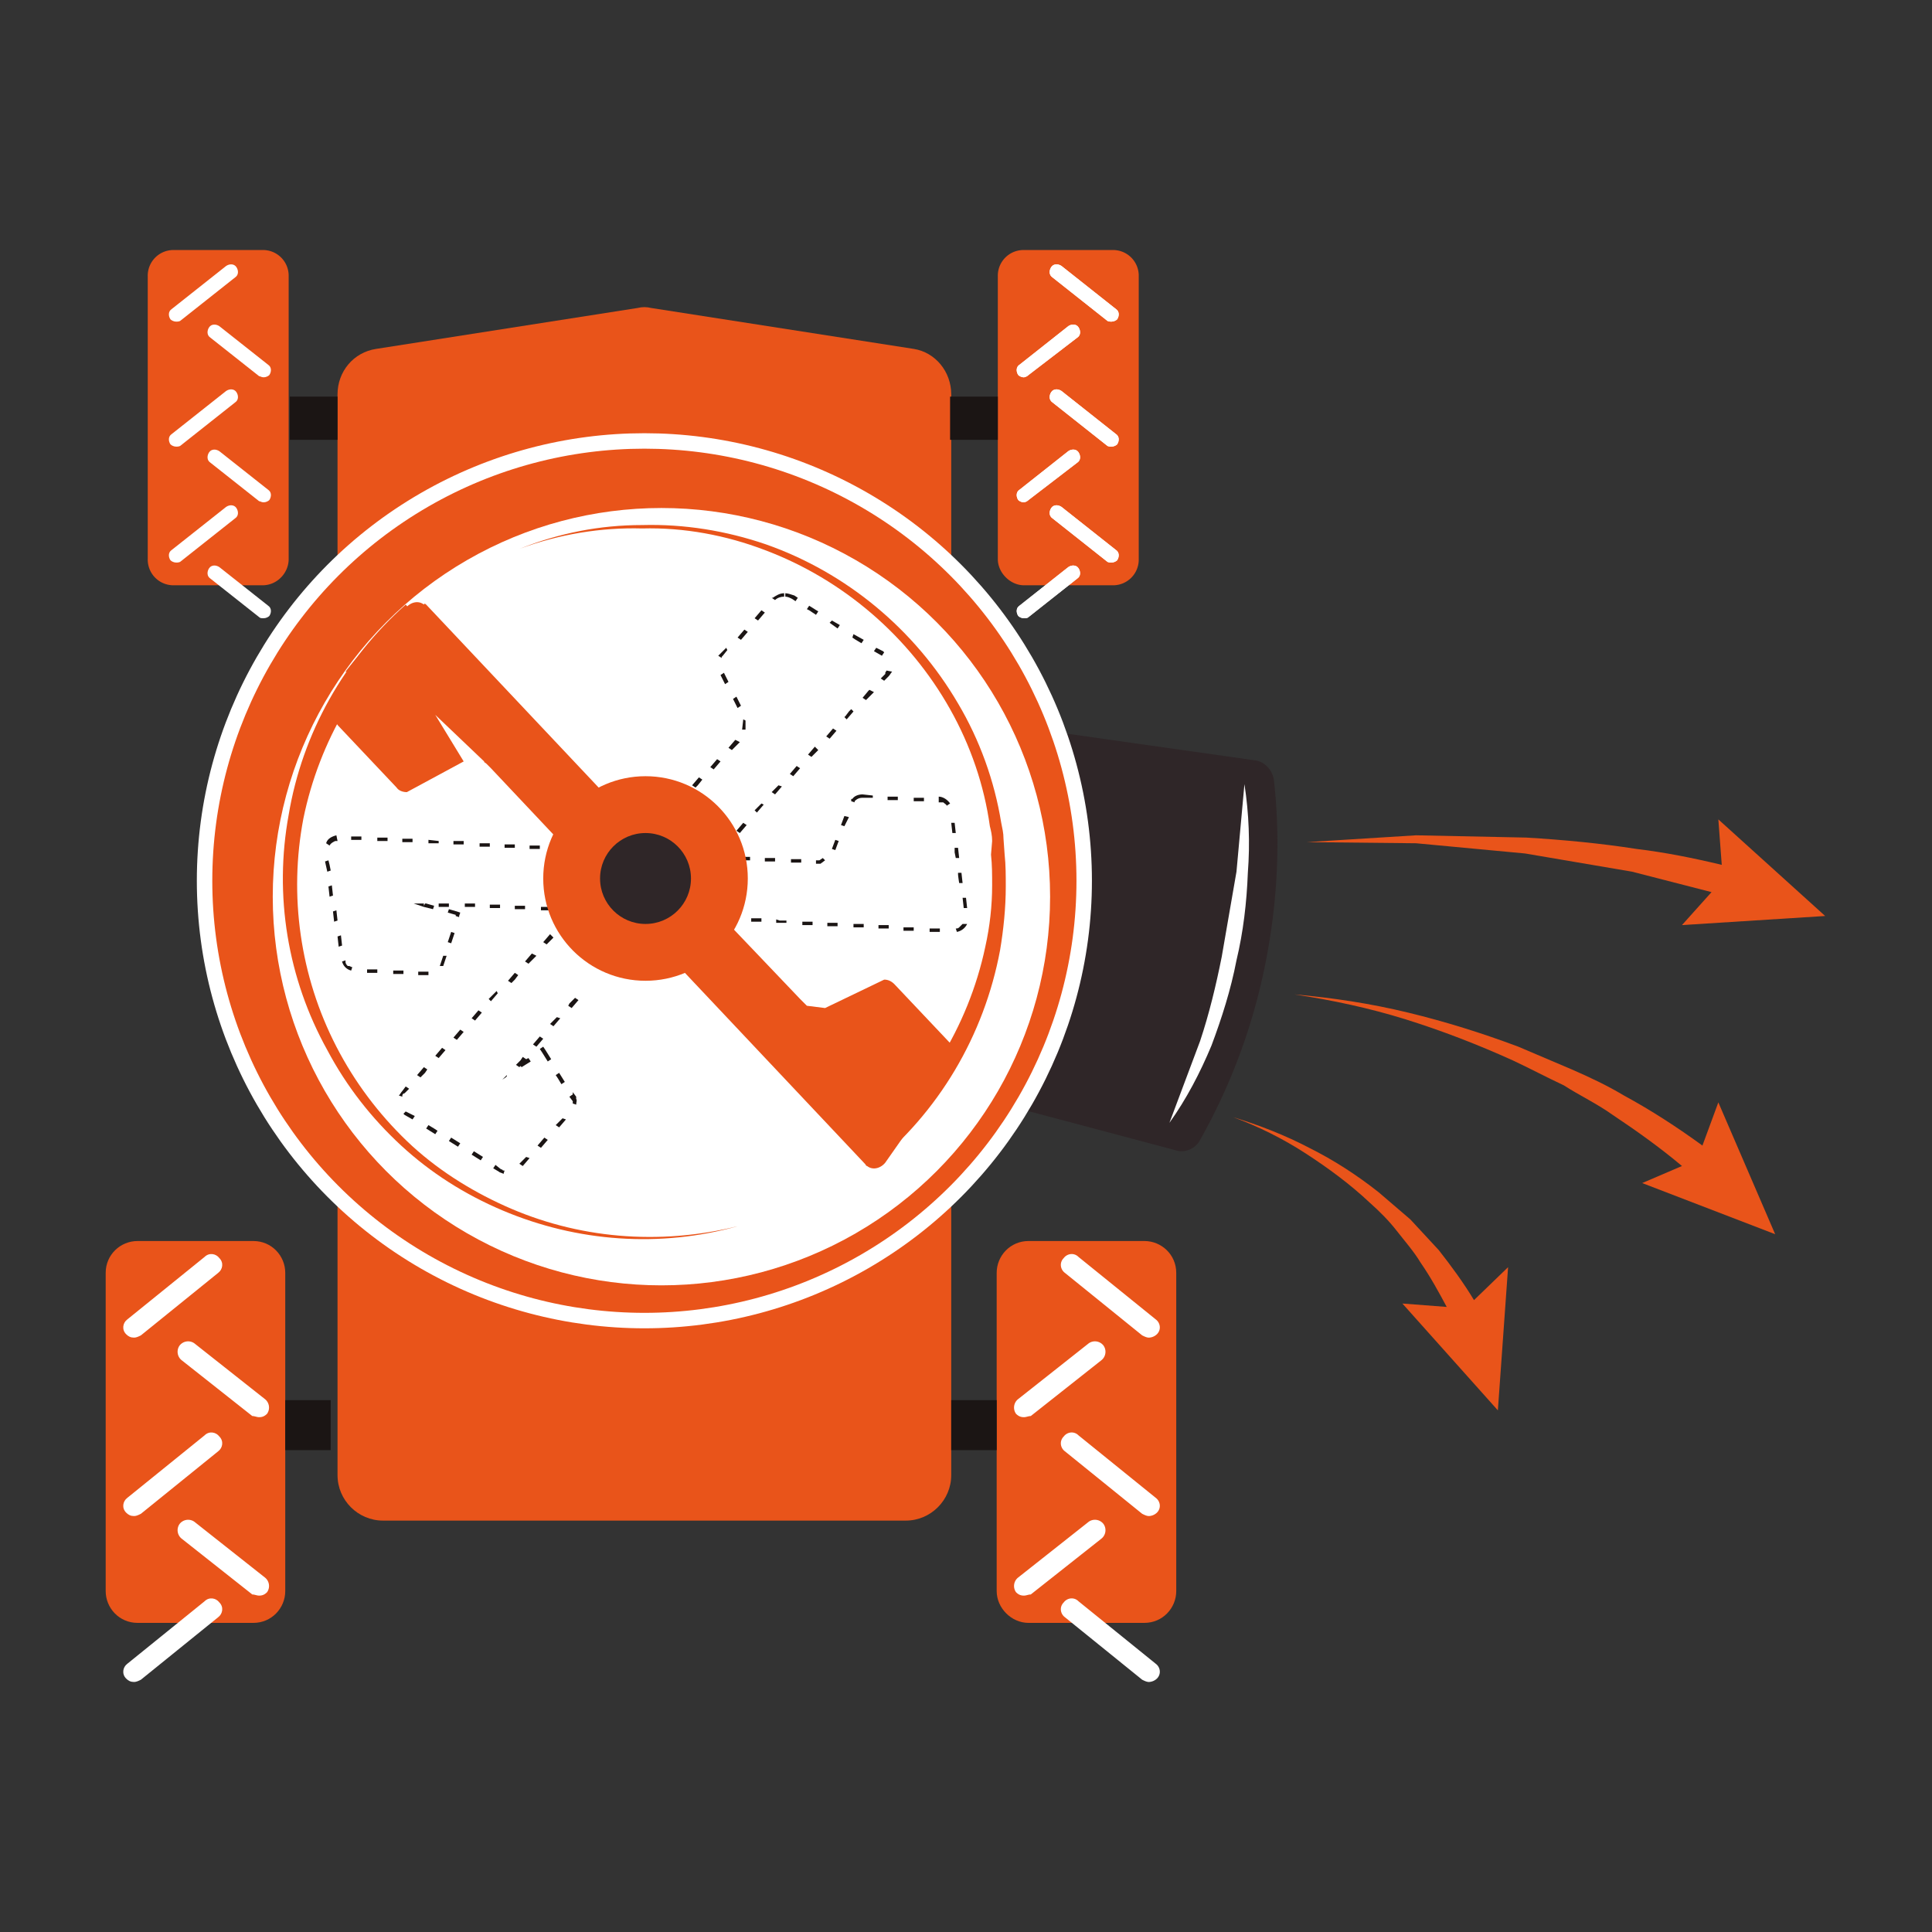 <svg xmlns="http://www.w3.org/2000/svg" xmlns:xlink="http://www.w3.org/1999/xlink" width="170" height="170" xmlns:v="https://vecta.io/nano"><rect width="100%" height="100%" fill="#333333" stroke="none"/><style><![CDATA[.IY{fill:#e9541a}.IZ{fill:#fff}.Ia{fill:#1b1514}]]></style><g class="IY"><path d="M83.7 34.7v95.1c0 2.2-1.8 4-4 4h-46c-2.2 0-4-1.8-4-4V34.7c0-2 1.4-3.7 3.4-4l23-3.6c.4-.1.8-.1 1.2 0l23.1 3.6c1.9.3 3.3 2 3.3 4z"/><path d="M81.7 37.9V127c0 2.1-1.7 3.7-3.7 3.7H34.8c-2.1 0-3.7-1.7-3.7-3.7V37.9c0-1.8 1.3-3.4 3.2-3.7l21.5-3.3c.4-.1.8-.1 1.1 0l21.6 3.3c1.8.3 3.2 1.9 3.2 3.7zm6 102.1v-28c0-1.5 1.2-2.8 2.8-2.8h10.2c1.5 0 2.8 1.2 2.8 2.8v28c0 1.5-1.2 2.8-2.8 2.8H90.5c-1.5 0-2.8-1.3-2.8-2.8z"/></g><g class="IZ"><use xlink:href="#B"/><use xlink:href="#C"/><use xlink:href="#C" y="14.6"/><use xlink:href="#B" y="-15.7"/><use xlink:href="#C" y="-15.7"/></g><path d="M83.7 123.2h4v4.4h-4z" class="Ia"/><path d="M110.4 66.9c.9.1 1.6.9 1.7 1.8.6 5.4.3 10.9-.8 16.3a52.32 52.32 0 0 1-5.7 15.3c-.4.8-1.4 1.2-2.2.9L87.6 97a2 2 0 0 1-1.4-2.3L92 66.2c.2-1 1.2-1.7 2.2-1.6l16.2 2.3z" fill="#2f2628"/><circle cx="56.7" cy="77.5" r="38.7" stroke="#fff" stroke-width="1.36" class="IY"/><circle cx="58.2" cy="78.9" r="34.2" class="IZ"/><g class="Ia"><path d="M75.9 69.9c-.3 0-.7.1-.9.4h-.1v.1.1l.3.1v-.1h0c.2-.2.4-.3.7-.3v-.3h0zm-1.6 1.9l-.3.8.3.1.2-.4h0l.2-.4-.4-.1h0zm-.8 2.1l-.3.8.3.1.3-.8-.3-.1zm-1.1 1.6l-.3.2h-.3v.3h0 .3.1l.4-.3-.2-.2h0zm-2.8.1v.3h.9v-.3h-.9 0zm-2.3-.1v.3h.9v-.3h-.9 0zm-2.2-.1v.3h.9v-.3h-.9 0zm-2.3-.1v.3h.6 0 .2v-.3h-.8 0zm-1.7-.5l-.2.2h0 0 0 0 0 0 0c.1.1.1.2.2.3h0 0 0 0 0 0 0 0 0 0 0 0 .4V75h-.2l-.3-.3.1.1zm-1.7-1.6l-.2.3c.1.1.2.1.3.2h0 0 0 0 0 0 0 0 0 0 0 0 0 0 0 0 .1l.2-.3c-.2-.2-.5-.4-.8-.5l.4.3zm-2.3-.6v.3h.1.1c.2 0 .4.1.6.1l.1-.3c-.2-.1-.6-.1-.9-.1h0zm-1.4.1l-.9.3.1.3.2-.1h.1c.1 0 .3-.1.4-.1h.1v-.4h0zm-2.1 1.1c-.3.2-.5.4-.7.7l.3.2h0l.3-.3h.1l.3-.2h0l-.2-.3-.1-.1zm-2.5.8v.4h.9v-.3l-.9-.1h0zm-2.2-.1v.3h.9v-.3h-.9 0zm-2.3-.1v.3h.9v-.3h-.9 0zm-2.2-.1v.3h.9v-.3h-.9 0zm-2.2-.1v.3h.4 0 .5v-.3h-.9 0zm-2.3-.2v.3h.5.4V74h-.9 0zm-2.2-.1v.3h.9V74l-.9-.1h0zm-2.3-.1v.3h.9v-.3h-.9 0zm-2.2-.1v.3h.9v-.3h-.9 0zm-2.3-.1v.3h.9v-.3h-.9 0zm-1.3-.1c-.4.1-.8.3-.9.7l.3.2h0c.1-.2.3-.3.5-.4h0 .2l-.1-.5h0zm-.7 2.2l-.3.1.2.9.3-.1-.1-.5h0l-.1-.4h0zm.3 2.2l-.3.1.1.9.3-.1-.1-.9zm.4 2.2l-.3.1.1.9.3-.1-.1-.9zm.4 2.2l-.3.1.1.9.3-.1-.1-.9zm.4 2.2l-.3.1c.1.4.4.7.8.8l.1-.3c-.1 0-.2-.1-.3-.1h-.1 0 0c-.1-.1-.2-.2-.2-.4v-.1zm1.9.8v.3h.9v-.3h-.3 0-.6 0zm2.3.1v.3h.9v-.3h0-.9 0zm2.2.1v.3h.9v-.3h-.4 0-.5 0zm2.2-1.4l-.2.6h0l-.1.3h.3l.3-.9H39h0zm.7-2.1l-.3.9.3.1.3-.9-.3-.1zm-.2-2l-.1.3.7.2h0v.1l.3.1v-.1l.1-.3-.3-.1-.7-.2h0zm-3.1-.5h0l.9.3h0l.8.2h0l.1-.3-.7-.2h-.1l-.1.2v-.2h-.9zm2.2 0v.3h.9v-.3h-.9zm3 0h-.2-.5v.3h.6.2.1v-.3h-.2zm1.5.1v.3h.9v-.3h-.7-.2zm2.2.1v.3h.9v-.3h-.7-.2zm2.3.1v.3h.9v-.3h-.9 0zm2.2.1v.3h.9V80h-.6l-.3-.1h0zm2.3.2v.3h.3l.1.2.3-.2-.1-.1h0 0-.1 0 0 0 0-.5v-.2zm1.5 1.4l-.2.3c.2.2.5.4.8.6l.2-.3c-.3-.3-.5-.5-.8-.6h0zm2 1l-.1.3c.3.1.6.1.9.2v-.3h-.2-.7l.1-.2zm3.1-.2l-.9.3.1.3.9-.3-.1-.3zm1.8-1.3l-.2.2h0 0-.1l-.3.3.2.3c.3-.2.5-.4.7-.7l-.3-.1h0zm1.1-.4v.3h.9v-.3h-.1-.8 0zm2.3.1v.3h.9v-.3h-.9 0zm2.2.1v.3h.9v-.3h-.6-.3 0zm2.2.1v.3h.9V81H69h-.4l-.3-.1h0zm2.3.2v.3h.9v-.3h-.6-.3 0zm2.2.1v.3h.9v-.3h-.9 0zm2.3.1v.3h.9v-.3h-.3-.6 0zm2.2.1v.3h.9v-.3H78h-.7 0zm2.2.2v.3h.9v-.3h-.9 0zm2.3.1v.3h.9v-.3h-.9 0zm2.9-.4l-.3.3h0 0 0c-.1.1-.2.1-.3.1l.1.3a1.27 1.27 0 0 0 .9-.7h-.4 0zM85 79h-.3l.1.9h.3L85 79zm-.4-2.2h-.3v.1h0c0 .2.1.8.1.8h.3l-.1-.9h0zm-.3-2.2H84v.4l.1.5h.3l-.1-.9zm-.3-2.2h-.3l.1.9h.3l-.1-.9zm-1.4-2.1v.3h.4c.1.1.3.2.3.3l.3-.2c-.2-.3-.6-.6-1-.6v.2zm-2.2-.1v.3h.2.7v-.3h-.9 0zm-2.3-.1v.3h.9v-.3h-.9 0zm-2.2-.2v.3h.1.8V70l-.9-.1h0z"/><path d="M69 52.2c-.4 0-.7.2-1 .4h-.1l.3.2h0 0c.2-.2.5-.3.8-.3v-.3h0zm-2 1.5l-.6.7.3.2.6-.7-.3-.2zm-1.5 1.7l-.6.7.3.2.6-.7-.3-.2zM63.9 57l-.5.5-.2.2.3.2v-.1h0l.1-.1h0 0 0l.4-.5-.1-.2h0zm-.2 2.2l-.3.2.4.8.3-.2-.4-.8h0 0 0zm1.1 2.1l-.3.2.4.8.3-.2-.4-.8zm.6 2l-.1.9h.3V64h0 0 0v-.6l-.2-.1h0zm-.7 1.8l-.6.7.3.2.3-.3.4-.4-.4-.2h0zm-1.6 1.7l-.6.7.3.2.6-.7h0l-.3-.2h0zm-1.6 1.6l-.6.7.3.2.2-.2.4-.5-.3-.2h0zM60 70.1l-.6.7.3.2.6-.7-.3-.2h0zm-1.6 1.7l-.6.7.2.2.6-.6h0 0l-.2-.3h0zm-1.7.6c-.3 0-.7 0-1 .1l.1.3h0c.3-.1.6-.1.9-.1v-.3h0zm-2.4.6c-.3.1-.6.3-.8.5l.2.3.2-.2h.2 0 0l.3-.2-.2-.3.1-.1zm-1.9 1.5c-.2.3-.4.5-.5.8l.3.2c.1-.2.2-.4.4-.6h0s0-.1.1-.1l-.3-.3h0zm-.9 2.3c-.1.3-.1.7-.1 1h.3v-.5h0 0 0 0 0 0 0 0 0 0 0 0 0v-.2l-.3-.1.1-.2zm.1 2.1l-.6.7.3.2.6-.7-.3-.2h0zM50 80.6l-.6.7.2.2.1-.1h0l.6-.6-.3-.2h0zm-1.6 1.6l-.6.7.3.2.6-.6h0 0l-.3-.3h0zm-1.6 1.7l-.6.7.3.2.3-.3.4-.4-.4-.2h0zm-1.5 1.7l-.6.7.3.2.3-.3h0l.3-.4-.3-.2h0zm-1.6 1.6l-.7.7.2.2.6-.7-.1-.2h0zm-1.6 1.7l-.6.7.3.2.6-.7-.3-.2zm-1.6 1.7l-.6.7.3.2.6-.7-.3-.2zm-1.6 1.6l-.6.7.3.2.6-.7-.3-.2h0zm-1.6 1.7l-.6.7.3.2.4-.4h0l.2-.3-.3-.2h0zm-1.6 1.7l-.3.4c-.1.1-.2.3-.3.4l.3.1v-.1h0c0-.1.1-.2.2-.2h0l.4-.4-.3-.2h0zm0 2.2l-.2.2.1.1.7.4.2-.3-.8-.4h0 0 0 0zm2 1.2l-.2.3.8.5.2-.3-.3-.2h0 0 0l-.5-.3h0zm2 1.1l-.2.3.8.5.2-.3-.8-.5zm2 1.2l-.2.3.8.5.2-.3-.8-.5zm1.9 1.2l-.2.3.5.3c.1.1.3.1.4.2l.1-.3c-.1 0-.2 0-.2-.1h-.1l-.5-.4h0zm2.7-.7l-.6.6h0 0l.3.2.6-.7-.3-.1h0zm1.6-1.7l-.6.7.3.2.6-.7-.3-.2h0zm1.6-1.7l-.3.3-.3.3.3.2.6-.7-.3-.1h0zm.9-2.1l-.3.2.3.4h0v.1h0 0 0v.1l.3.1c0-.2.1-.4 0-.5v-.1-.1l-.3-.4v.2zm-1.2-1.9l-.3.2.2.3h0 0 0l.3.5.3-.2-.5-.8h0zm-1.4-2.3l-.3.2.2.3.5.8.3-.2-.5-.8-.2-.3h0zm-3.2 2.5l-.4.4h0l.3-.2h0l.1-.1v-.1h0zM46 93l-.2.3-.4.4.3.2.1-.1.1.1.8-.5-.2-.3-.2.1h0L46 93h0zm1.5-1.8l-.6.7.3.2.6-.7-.3-.2zm1.5-1.7l-.1.1-.3.3h0 0l-.2.2.3.2.6-.7-.3-.1h0zm1.6-1.7l-.5.5-.1.2.3.2.6-.7-.3-.2h0zm3.2-3.3l-.1.1-.2.2h0 0l-.2.2-.1.1.3.2.6-.7-.3-.1h0zm1.6-1.7l-.3.3c-.1.1-.2.3-.4.4l.3.2.6-.7-.2-.2h0zm2.2-.2h-.2-.1-.3-.3v.4h.1c.3 0 .6 0 .9-.1l-.1-.3h0zm2.1-.9h0 0 0-.2 0 0 0 0 0 0 0 0 0 0 0 0 0-.1 0 0l-.2.1.2.3c.3-.1.6-.3.8-.5l-.2-.3-.3.4zm1.5-1.7h0 0 0-.2 0 0 0 0 0 0c-.1.1-.2.3-.3.4l.3.2c.2-.3.4-.5.5-.8l-.3-.2v.4zm.5-2.2h0 0 0v.5h0 0 0 0 0v.2l.3.1c.1-.3.1-.6.1-1l-.4.2zm.5-2.1l-.4.4-.3.3.3.2.6-.7-.2-.2h0zm1.6-1.6l-.3.3-.4.4.3.2.6-.7-.2-.2h0zm1.6-1.7l-.6.7.3.2.6-.7-.3-.2h0zm1.6-1.7l-.3.3h0l-.2.2-.1.1.2.2.6-.7-.2-.1h0zm1.5-1.6l-.2.2-.4.4.3.2.6-.7-.3-.1h0zm1.6-1.7l-.6.7.3.2.6-.7-.3-.2zm1.6-1.7l-.6.7.3.2.6-.6-.3-.3zm1.6-1.6h0l-.6.7.3.2.6-.7-.3-.2h0zm1.6-1.7l-.2.2-.3.4-.1.1.2.2.6-.7-.2-.2h0zm1.6-1.7l-.1.1-.5.6.3.2.5-.5.2-.2-.4-.2h0zM78 59c0 .1-.1.1-.1.2h0v.1h0l-.4.4.3.2.4-.4c.1-.1.2-.3.3-.4L78 59h0zm-.9-2l-.2.3.7.4h0 0 0l.2-.3-.1-.1-.6-.3h0zm-2-1.2l-.1.3.3.2h0l.5.3.2-.3-.9-.5h0zm-1.9-1.2l-.2.2h0 0l.7.5.2-.3-.7-.4h0zm-2-1.3l-.2.3.2.1h0l.6.4.2-.3-.8-.5h0zm-2.1-1.1v.3c.2 0 .4.1.6.2h0l.3.2.2-.3-.3-.2c-.3-.1-.6-.2-.8-.2h0z"/></g><g class="IY"><path d="M37.5 53.2l18.1 19.2c.9-.2 1.8-.2 2.6 0 3 .8 4.7 3.8 4 6.8v.1l8.2 8.6h0l.5.5.1.1 1.6.2 5.2-2.5c.3 0 .6.1.9.4l5.2 5.5c.4.4.4 1 .1 1.5l-6.1 8.7c-.4.5-1.1.7-1.6.3-.1 0-.1-.1-.2-.2L58 83.2c-.9.2-1.7.2-2.6 0-3-.8-4.7-3.8-4-6.8v-.1l-8.2-8.7h0l-.4-.4c-.1-.1-.2-.1-.2-.2l-4.3-4.1 2.5 4.1-5 2.7c-.3 0-.7-.1-.9-.4l-5.1-5.4a1.07 1.07 0 0 1-.1-1.4l6-9c.4-.5 1.1-.7 1.6-.3 0-.1.1-.1.2 0z"/><circle cx="56.8" cy="77.3" r="9"/></g><circle cx="56.8" cy="77.3" r="4" fill="#2f2628"/><g class="IY"><path d="M45.7 48.3c3.5-1.4 7.1-2.1 10.8-2.1 3.7-.1 7.4.5 10.9 1.7 7.1 2.5 13.1 7.5 16.9 14 1.9 3.2 3.2 6.8 3.8 10.5.1.5.2.9.2 1.4l.1 1.4c.1.9.1 1.9.1 2.8 0 1.9-.2 3.8-.5 5.6-1.4 7.5-5.4 14.3-11.4 19.1l-1.1-1.4c5.7-4.5 9.7-10.9 11.2-18 .4-1.8.6-3.6.6-5.4 0-.9 0-1.8-.1-2.7l.1-1.2c0-.5-.1-.9-.2-1.3-.5-3.6-1.7-7.1-3.5-10.3C80 56 74.2 51 67.3 48.4c-3.4-1.3-7.1-2-10.8-1.9-3.6-.1-7.3.5-10.8 1.8zm19.2 59.6c-6.8 1.9-14.1 1.4-20.7-1.4-3.3-1.4-6.3-3.3-8.9-5.7s-4.8-5.2-6.5-8.4c-3.5-6.3-4.7-13.6-3.4-20.7 1.2-7.2 4.9-13.7 10.3-18.5l1.2 1.4c-5.2 4.5-8.8 10.6-10.2 17.4-1.3 6.8-.3 13.9 2.9 20.1 1.6 3.1 3.7 5.9 6.2 8.3s5.5 4.3 8.6 5.7c6.4 2.9 13.6 3.5 20.5 1.8z"/><path d="M30.4 59.1a31.85 31.85 0 0 1 5.8-5.8L34.7 57l-3.9 2.2-.4-.1zm57.4-9.9V24.3a2.26 2.26 0 0 1 2.3-2.3h7.8a2.26 2.26 0 0 1 2.3 2.3v24.9a2.26 2.26 0 0 1-2.3 2.3h-7.8c-1.2 0-2.3-1.1-2.3-2.3z"/></g><path d="M83.6 34.9h4.2v3.8h-4.2z" class="Ia"/><g class="IZ"><use xlink:href="#D"/><use xlink:href="#E"/><use xlink:href="#F"/><use xlink:href="#E" y="10.2"/><use xlink:href="#G"/><use xlink:href="#E" y="-11"/></g><path d="M25.4 49.2V24.3a2.26 2.26 0 0 0-2.3-2.3h-7.8a2.26 2.26 0 0 0-2.3 2.3v24.9a2.26 2.26 0 0 0 2.3 2.3h7.8c1.3 0 2.3-1.1 2.3-2.3z" class="IY"/><path d="M25.5 34.9h4.2v3.8h-4.2z" class="Ia"/><g class="IZ"><use xlink:href="#H"/><use xlink:href="#I"/><path d="M23.2 54.4c.2 0 .4-.1.5-.2.2-.3.2-.7-.1-.9l-4.3-3.4c-.3-.2-.7-.2-.9.1s-.2.7.1.9l4.3 3.4c.1.1.2.1.4.1z"/><use xlink:href="#I" y="10.2"/><use xlink:href="#H" y="-11"/><use xlink:href="#I" y="-11"/></g><path d="M25.1 140v-28c0-1.5-1.2-2.8-2.8-2.8H12.1c-1.5 0-2.8 1.2-2.8 2.8v28c0 1.5 1.2 2.8 2.8 2.8h10.2c1.6 0 2.8-1.3 2.8-2.8z" class="IY"/><g class="IZ"><use xlink:href="#J"/><use xlink:href="#K"/><use xlink:href="#K" y="14.6"/><use xlink:href="#J" y="-15.7"/><use xlink:href="#K" y="-15.7"/></g><path d="M25.1 123.2h4v4.4h-4z" class="Ia"/><path d="M129.7 114.4c-.9-1.5-2-3-3.1-4.4l-2.5-2.7-2.8-2.4c-1.9-1.5-3.9-2.8-6.1-3.9-2.1-1.1-4.4-2-6.7-2.7 2.2.8 4.4 1.9 6.4 3.2s3.9 2.7 5.6 4.3c.9.8 1.7 1.6 2.4 2.5s1.5 1.8 2.1 2.8c.9 1.3 1.6 2.6 2.3 3.9l-3.9-.3 8.4 9.4.9-12.6-3 2.9z" class="IY"/><path d="M109.5 69c.4 2.6.5 5.2.3 7.8-.1 2.6-.4 5.2-1 7.7-.5 2.6-1.3 5.1-2.2 7.5-1 2.4-2.2 4.7-3.7 6.8l2.7-7.2c.8-2.4 1.4-4.9 1.9-7.4l1.3-7.5.7-7.7z" class="IZ"/><path d="M156.2 108.6l-5-11.6-1.4 3.8c-2.2-1.6-4.5-3.1-6.9-4.4-1.5-.9-3-1.6-4.6-2.3l-4.7-2c-3.2-1.2-6.4-2.2-9.7-3s-6.6-1.3-10-1.6c3.3.5 6.6 1.2 9.8 2.2s6.3 2.2 9.4 3.6c1.5.7 3 1.5 4.5 2.2 1.4.9 2.9 1.6 4.3 2.6 2.1 1.4 4.2 2.9 6.1 4.5l-3.5 1.5 11.7 4.5zm4.4-28l-9.4-8.5.3 4c-2.5-.6-5-1.1-7.5-1.4-3.2-.5-6.4-.8-9.7-1l-9.7-.2-9.6.6 9.6.1 9.6.9 9.4 1.6 7 1.8-2.6 2.9 12.6-.8z" class="IY"/><g class="IZ"><use xlink:href="#D"/><use xlink:href="#E"/><use xlink:href="#F"/><use xlink:href="#E" y="10.2"/><use xlink:href="#G"/><use xlink:href="#E" y="-11"/></g><defs ><path id="B" d="M90.1 140.4c-.3 0-.5-.1-.7-.3a.95.95 0 0 1 .2-1.3l6.2-4.9a.95.95 0 0 1 1.3.2.95.95 0 0 1-.2 1.3l-6.2 4.9c-.2 0-.4.1-.6.1z"/><path id="C" d="M101.1 133.4c-.2 0-.4-.1-.6-.2l-6.8-5.5c-.4-.3-.5-.9-.1-1.3.3-.4.9-.5 1.3-.1l6.8 5.5c.4.3.5.9.1 1.3a1.08 1.08 0 0 1-.7.3z"/><path id="D" d="M90.1 44.2c-.2 0-.4-.1-.5-.2-.2-.3-.2-.7.1-.9l4.3-3.4c.3-.2.7-.2.9.1s.2.7-.1.9L90.5 44a.76.76 0 0 1-.4.2z"/><path id="E" d="M97.8 39.3c-.1 0-.3 0-.4-.1l-4.8-3.8c-.3-.2-.3-.6-.1-.9s.6-.3.9-.1l4.8 3.8c.3.2.3.6.1.9-.1.1-.3.2-.5.2z"/><path id="F" d="M90.1 54.4c-.2 0-.4-.1-.5-.2-.2-.3-.2-.7.1-.9l4.3-3.4c.3-.2.7-.2.9.1s.2.7-.1.9l-4.3 3.4c-.1.1-.3.1-.4.1z"/><path id="G" d="M90.1 33.2c-.2 0-.4-.1-.5-.2-.2-.3-.2-.7.1-.9l4.3-3.4c.3-.2.7-.2.9.1s.2.7-.1.9L90.5 33a.76.76 0 0 1-.4.2z"/><path id="H" d="M23.2 44.2c.2 0 .4-.1.5-.2.2-.3.2-.7-.1-.9l-4.3-3.4c-.3-.2-.7-.2-.9.1s-.2.7.1.9l4.3 3.4c.1 0 .2.1.4.1z"/><path id="I" d="M15.5 39.3c.1 0 .3 0 .4-.1l4.8-3.8c.3-.2.3-.6.1-.9s-.6-.3-.9-.1l-4.8 3.8c-.3.2-.3.6-.1.9.1.1.3.2.5.2z"/><path id="J" d="M22.8 140.4c.3 0 .5-.1.7-.3a.95.95 0 0 0-.2-1.3l-6.2-4.9a.95.95 0 0 0-1.3.2.95.95 0 0 0 .2 1.3l6.2 4.9c.2 0 .4.1.6.1z"/><path id="K" d="M11.8 133.4c.2 0 .4-.1.6-.2l6.8-5.5c.4-.3.5-.9.1-1.3-.3-.4-.9-.5-1.3-.1l-6.8 5.5c-.4.3-.5.9-.1 1.3.2.2.4.3.7.3z"/></defs></svg>